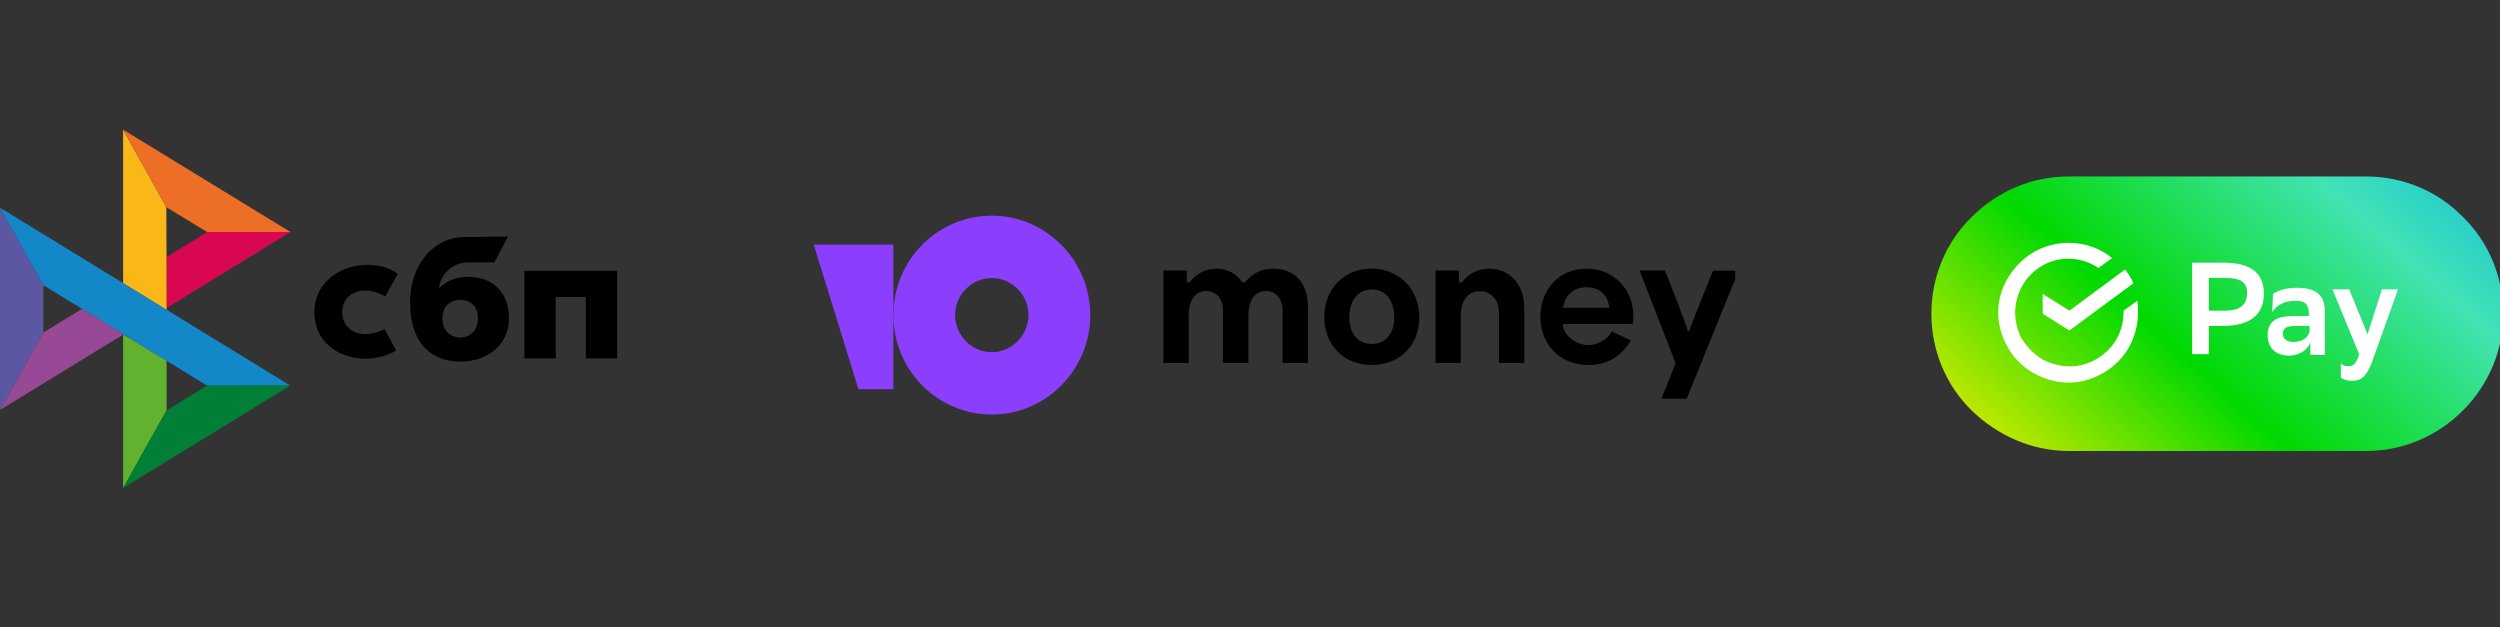 <svg width="255" height="64" viewBox="0 0 255 64" fill="none" xmlns="http://www.w3.org/2000/svg">
<rect x="0" y="0" width="255" height="64" fill="#333333" stroke="none"/>
<g clip-path="url(#clip0_1492_705)">
<path d="M62.944 27.623V36.559H59.753V30.291H56.681V36.559H53.49V27.623H62.944V27.623Z" fill="black"/>
<path fill-rule="evenodd" clip-rule="evenodd" d="M46.937 36.878C49.793 36.878 51.914 35.127 51.914 32.472C51.914 29.902 50.349 28.234 47.733 28.234C46.526 28.234 45.531 28.659 44.78 29.392C44.959 27.877 46.241 26.77 47.652 26.77C47.977 26.77 50.428 26.765 50.428 26.765L51.815 24.113C51.815 24.113 48.737 24.183 47.306 24.183C44.038 24.24 41.83 27.211 41.83 30.819C41.83 35.023 43.983 36.878 46.937 36.878ZM46.954 30.583C48.014 30.583 48.75 31.28 48.75 32.472C48.75 33.544 48.096 34.428 46.954 34.43C45.861 34.43 45.126 33.611 45.126 32.49C45.126 31.298 45.861 30.583 46.954 30.583Z" fill="black"/>
<path d="M39.234 33.568C39.234 33.568 38.481 34.002 37.355 34.084C36.062 34.123 34.909 33.305 34.909 31.854C34.909 30.437 35.926 29.625 37.323 29.625C38.179 29.625 39.312 30.219 39.312 30.219C39.312 30.219 40.141 28.698 40.571 27.937C39.784 27.341 38.737 27.014 37.519 27.014C34.444 27.014 32.062 29.019 32.062 31.835C32.062 34.688 34.301 36.646 37.519 36.587C38.418 36.554 39.659 36.238 40.415 35.752L39.234 33.568Z" fill="black"/>
<path d="M0 21.182L4.426 29.093V33.918L0.005 41.814L0 21.182Z" fill="#5B57A2"/>
<path d="M16.994 26.214L21.142 23.672L29.629 23.664L16.994 31.404V26.214Z" fill="#D90751"/>
<path d="M16.97 21.135L16.993 31.609L12.557 28.883V13.226L16.97 21.135Z" fill="#FAB718"/>
<path d="M29.628 23.664L21.14 23.672L16.97 21.135L12.557 13.226L29.628 23.664Z" fill="#ED6F26"/>
<path d="M16.993 41.858V36.776L12.557 34.102L12.559 49.775L16.993 41.858Z" fill="#63B22F"/>
<path d="M21.131 39.339L4.426 29.093L0 21.182L29.611 39.329L21.131 39.339Z" fill="#1487C9"/>
<path d="M12.56 49.774L16.994 41.858L21.131 39.339L29.611 39.329L12.56 49.774Z" fill="#017F36"/>
<path d="M0.006 41.814L12.595 34.102L8.362 31.506L4.427 33.918L0.006 41.814Z" fill="#984995"/>
<g clip-path="url(#clip1_1492_705)">
<path d="M166.602 32.205C166.602 29.551 164.62 27.404 161.821 27.404C159.077 27.404 157.123 29.468 157.123 32.305C157.123 35.155 159.132 37.234 162.015 37.234C163.844 37.234 165.382 36.405 166.339 34.72L164.399 33.807C163.942 34.65 162.943 35.197 162.015 35.197C160.837 35.197 159.479 34.299 159.396 33.049H166.533C166.578 32.77 166.601 32.488 166.602 32.205ZM159.437 31.393C159.604 30.13 160.463 29.301 161.835 29.301C163.193 29.301 164.024 30.113 164.135 31.393H159.437Z" fill="black"/>
<path d="M139.889 27.402C137.075 27.402 135.08 29.452 135.08 32.345C135.08 35.209 137.075 37.231 139.917 37.231C142.771 37.231 144.767 35.209 144.767 32.387C144.767 29.48 142.716 27.402 139.889 27.402ZM139.917 35.083C138.503 35.083 137.63 34.016 137.63 32.358C137.63 30.674 138.517 29.522 139.917 29.522C141.33 29.522 142.217 30.659 142.217 32.358C142.217 34.03 141.344 35.083 139.917 35.083Z" fill="black"/>
<path d="M129.871 27.404C128.719 27.404 127.851 27.803 126.983 28.792H126.698C126.114 27.899 125.163 27.404 124.095 27.404C123.562 27.399 123.035 27.522 122.558 27.763C122.081 28.005 121.668 28.357 121.352 28.792H121.067L121.053 28.779V27.597H118.668V37.025H121.245V32.173C121.245 30.606 121.896 29.686 123.022 29.686C124.066 29.686 124.744 30.469 124.744 31.665V37.025H127.335V32.173C127.335 30.618 127.986 29.686 129.126 29.686C130.156 29.686 130.821 30.469 130.821 31.679V37.025H133.412V31.362C133.412 28.902 132.109 27.404 129.871 27.404Z" fill="black"/>
<path d="M172.334 33.755H172.15C172.15 33.587 171.026 30.602 170.289 28.752L169.829 27.595H167.232L170.916 37.056L169.465 40.661H172.043L177.347 27.598H174.75L174.326 28.587L172.889 32.189C172.484 33.195 172.318 33.662 172.334 33.755Z" fill="black"/>
<path d="M151.914 27.404C150.761 27.404 149.771 27.913 149.106 28.82H148.835L148.808 28.807V27.597H146.422V37.025H148.999V32.201C148.999 30.662 149.733 29.699 150.939 29.699C152.065 29.699 152.892 30.551 152.892 31.898V37.024H155.469V31.335C155.469 29.026 153.977 27.404 151.914 27.404Z" fill="black"/>
<path d="M101.165 22C95.597 22 91.123 26.564 91.123 32.142C91.123 37.766 95.641 42.284 101.164 42.284C106.687 42.284 111.209 37.72 111.209 32.142C111.209 26.564 106.688 22 101.165 22ZM101.165 35.922C99.111 35.922 97.423 34.217 97.423 32.142C97.423 30.068 99.111 28.362 101.165 28.362C103.219 28.362 104.908 30.068 104.908 32.142C104.862 34.217 103.219 35.922 101.165 35.922Z" fill="#8B3FFD"/>
<path d="M91.122 24.947V39.699H87.564L83 24.947H91.122Z" fill="#8B3FFD"/>
</g>
<g clip-path="url(#clip2_1492_705)">
<path d="M211 46H241.333C245.067 46 248.567 44.522 251.211 41.878C253.856 39.233 255.333 35.733 255.333 32C255.333 28.267 253.856 24.689 251.211 22.122C248.644 19.478 245.067 18 241.333 18H211C207.267 18 203.767 19.478 201.122 22.122C198.478 24.689 197 28.267 197 32C197 35.733 198.478 39.311 201.122 41.878C203.767 44.444 207.267 46 211 46Z" fill="url(#paint0_linear_1492_705)"/>
<path d="M225.311 33.244V36.122H223.6V26.789H226.711C229.666 26.789 230.911 27.878 230.911 29.977C230.911 32.155 229.433 33.244 226.711 33.244H225.311ZM225.311 28.344V31.689H226.866C228.422 31.689 229.2 31.144 229.2 29.9C229.2 28.733 228.5 28.344 226.866 28.344H225.311Z" fill="white"/>
<path d="M231.845 29.977C232.312 29.666 233.09 29.355 234.256 29.355C236.201 29.355 237.134 30.055 237.134 31.766V36.199H235.656V34.955C235.345 35.733 234.49 36.277 233.479 36.277C232.156 36.277 231.301 35.499 231.301 34.177C231.301 32.622 232.39 32.233 234.023 32.233H235.501V31.922C235.501 30.988 235.034 30.677 234.179 30.677C232.934 30.677 232.234 31.144 231.767 31.844L231.845 29.977ZM235.579 33.788V33.244H234.256C233.323 33.244 232.856 33.399 232.856 34.022C232.856 34.566 233.245 34.877 233.945 34.877C235.034 34.877 235.501 34.255 235.579 33.788Z" fill="white"/>
<path d="M237.91 29.511H239.621L241.488 34.1L242.966 29.511H244.599L241.955 36.9C241.332 38.533 240.788 38.844 239.855 38.844C239.466 38.844 238.999 38.688 238.766 38.533V37.055C238.999 37.288 239.232 37.366 239.543 37.366C240.01 37.366 240.399 37.055 240.632 36.122L237.91 29.511Z" fill="white"/>
<path d="M208.355 29.977V32L211.078 33.711L217.611 28.889C217.378 28.344 217.067 27.877 216.755 27.488L211.078 31.689L208.355 29.977Z" fill="white"/>
<path d="M216.6 31.689V31.844C216.6 33.089 216.211 34.255 215.433 35.266C214.655 36.2 213.644 36.9 212.4 37.211C211.233 37.522 209.989 37.366 208.822 36.9C207.733 36.433 206.8 35.5 206.178 34.489C205.633 33.4 205.4 32.155 205.633 30.911C205.867 29.666 206.489 28.578 207.344 27.8C208.278 26.944 209.444 26.477 210.611 26.4C211.778 26.322 213.022 26.633 214.033 27.333L215.433 26.322C214.189 25.311 212.633 24.766 211 24.766C209.367 24.766 207.811 25.311 206.567 26.322C205.322 27.333 204.389 28.733 204 30.289C203.611 31.844 203.844 33.555 204.544 34.955C205.244 36.433 206.411 37.6 207.889 38.3C209.367 39 211 39.233 212.555 38.844C214.111 38.455 215.511 37.6 216.522 36.355C217.533 35.111 218.078 33.477 218.078 31.922C218.078 31.455 218.078 31.066 218 30.677L216.6 31.689Z" fill="white"/>
</g>
</g>
<defs>
<linearGradient id="paint0_linear_1492_705" x1="254.903" y1="-0.079" x2="197.623" y2="63.832" gradientUnits="userSpaceOnUse">
<stop offset="0.068" stop-color="#00ADED"/>
<stop offset="0.302" stop-color="#42E3B4"/>
<stop offset="0.565" stop-color="#00D900"/>
<stop offset="0.854" stop-color="#FAED00"/>
</linearGradient>
<clipPath id="clip0_1492_705">
<rect width="255" height="64" fill="white"/>
</clipPath>
<clipPath id="clip1_1492_705">
<rect width="94" height="64" fill="white" transform="translate(83)"/>
</clipPath>
<clipPath id="clip2_1492_705">
<rect width="58" height="64" fill="white" transform="translate(197)"/>
</clipPath>
</defs>
</svg>

